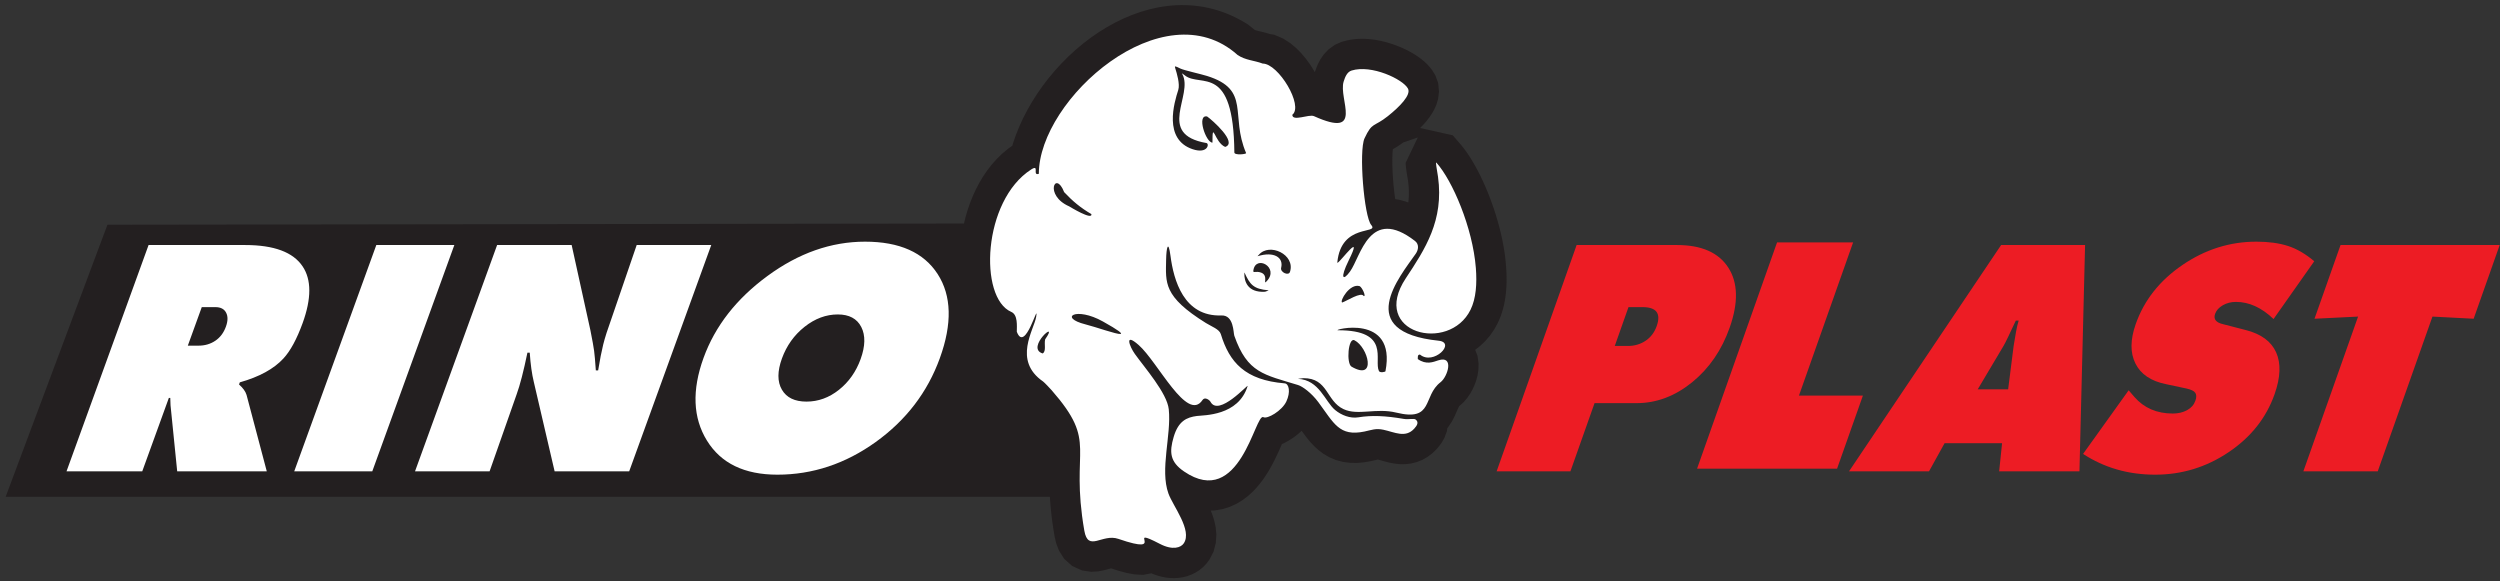 <?xml version="1.0" encoding="UTF-8"?>
<svg xmlns="http://www.w3.org/2000/svg" xmlns:xlink="http://www.w3.org/1999/xlink" width="387pt" height="90pt" viewBox="0 0 387 90" version="1.1">
<rect x="0" y="0" width="387" height="90" fill="#333333" stroke="none"/>
<g id="surface1">
<path style=" stroke:none;fill-rule:evenodd;fill:rgb(13.699%,12.199%,12.5%);fill-opacity:1;" d="M 162.523 76.902 L 0.875 76.902 L 16.633 34.789 L 149.219 34.602 L 149.223 34.594 L 149.484 33.531 L 149.801 32.473 L 150.164 31.418 L 150.578 30.379 L 151.047 29.352 L 151.57 28.344 L 152.156 27.363 L 152.805 26.406 L 153.52 25.48 L 154.305 24.598 L 155.16 23.766 L 156.094 22.988 L 156.719 22.551 L 156.777 22.297 C 161.289 7.934 178.859 -5.359 193.211 3.809 L 194.246 4.641 L 194.281 4.652 L 194.367 4.68 L 194.484 4.715 L 194.641 4.758 L 194.836 4.805 L 195.059 4.859 L 195.324 4.922 L 195.621 4.992 L 195.953 5.082 L 196.316 5.184 L 196.598 5.273 L 197.227 5.371 L 198.629 5.965 L 199.73 6.672 L 200.648 7.438 L 201.445 8.25 L 202.16 9.102 L 202.805 9.988 L 203.387 10.914 L 203.535 11.184 L 203.66 10.809 L 203.836 10.34 L 204.082 9.777 L 204.434 9.129 L 204.945 8.398 L 205.664 7.641 L 206.637 6.938 L 207.66 6.488 L 208.434 6.277 L 209.023 6.156 L 209.602 6.074 L 210.168 6.023 L 210.723 6.004 L 211.262 6.012 L 211.789 6.039 L 212.309 6.09 L 212.816 6.156 L 213.312 6.242 L 213.797 6.34 L 214.273 6.453 L 214.742 6.578 L 215.199 6.715 L 215.648 6.863 L 216.09 7.02 L 216.52 7.188 L 216.941 7.363 L 217.352 7.547 L 217.754 7.742 L 218.145 7.945 L 218.531 8.156 L 218.902 8.379 L 219.27 8.609 L 219.633 8.859 L 219.988 9.125 L 220.34 9.406 L 220.688 9.715 L 221.039 10.066 L 221.395 10.465 L 221.75 10.938 L 222.191 11.66 L 222.633 12.855 L 222.758 14.18 L 222.621 15.301 L 222.352 16.211 L 222.023 16.949 L 221.668 17.574 L 221.305 18.113 L 220.934 18.598 L 220.559 19.047 L 220.172 19.469 L 219.828 19.816 L 224.895 20.949 L 226.195 22.457 L 226.539 22.883 L 226.863 23.32 L 227.184 23.773 L 227.492 24.238 L 227.793 24.719 L 228.09 25.215 L 228.379 25.727 L 228.664 26.25 L 228.945 26.789 L 229.223 27.344 L 229.492 27.91 L 229.758 28.492 L 230.016 29.086 L 230.27 29.688 L 230.516 30.301 L 230.754 30.926 L 230.984 31.562 L 231.211 32.207 L 231.426 32.859 L 231.633 33.52 L 231.828 34.188 L 232.016 34.859 L 232.191 35.539 L 232.359 36.223 L 232.512 36.914 L 232.652 37.605 L 232.777 38.301 L 232.891 39 L 232.988 39.703 L 233.066 40.406 L 233.129 41.098 L 233.168 41.645 L 233.195 42.184 L 233.215 42.723 L 233.219 43.27 L 233.215 43.816 L 233.191 44.367 L 233.156 44.922 L 233.102 45.477 L 233.031 46.035 L 232.938 46.602 L 232.828 47.164 L 232.688 47.734 L 232.523 48.305 L 232.332 48.875 L 232.105 49.445 L 231.824 50.062 L 231.281 51.039 L 230.617 51.988 L 229.875 52.848 L 229.062 53.605 L 228.359 54.148 L 228.723 55.102 L 228.887 56.301 L 228.852 57.293 L 228.719 58.148 L 228.512 58.91 L 228.254 59.617 L 227.949 60.281 L 227.59 60.93 L 227.148 61.57 L 226.594 62.23 L 226.145 62.641 L 225.898 62.855 L 225.863 62.914 L 225.77 63.086 L 225.629 63.398 L 225.43 63.859 L 225.152 64.48 L 224.746 65.262 L 224.133 66.18 L 224.039 66.277 L 223.98 66.746 L 223.594 67.793 L 223.16 68.543 L 222.762 69.082 L 222.355 69.555 L 221.742 70.156 L 220.98 70.73 L 220.145 71.203 L 219.266 71.543 L 218.398 71.758 L 217.574 71.852 L 216.816 71.855 L 216.145 71.801 L 215.559 71.711 L 215.039 71.605 L 214.586 71.492 L 214.199 71.387 L 213.863 71.293 L 213.574 71.211 L 213.348 71.152 L 213.27 71.133 L 213.219 71.148 L 213.078 71.18 L 212.906 71.223 L 212.691 71.273 L 212.441 71.332 L 212.105 71.402 L 211.109 71.574 L 210.047 71.664 L 208.961 71.645 L 207.863 71.496 L 206.793 71.211 L 205.785 70.785 L 204.879 70.258 L 204.09 69.668 L 203.422 69.051 L 202.848 68.438 L 202.355 67.84 L 201.91 67.258 L 201.5 66.695 L 201.492 66.684 L 201.258 66.91 L 200.797 67.297 L 200.328 67.656 L 199.852 67.977 L 199.367 68.273 L 198.855 68.547 L 198.445 68.734 L 198.43 68.766 L 198.199 69.293 L 197.941 69.871 L 197.656 70.484 L 197.344 71.133 L 196.996 71.809 L 196.617 72.504 L 196.195 73.215 L 195.727 73.93 L 195.207 74.648 L 194.621 75.363 L 193.969 76.07 L 193.227 76.75 L 192.387 77.391 L 191.441 77.969 L 190.391 78.453 L 189.238 78.816 L 188.004 79.023 L 187.43 79.039 L 187.707 79.766 L 187.98 80.641 L 188.188 81.625 L 188.293 82.742 L 188.215 84.012 L 187.863 85.383 L 187.234 86.605 L 186.723 87.285 L 186.219 87.805 L 185.668 88.254 L 185.082 88.629 L 184.461 88.938 L 183.82 89.176 L 183.16 89.348 L 182.496 89.453 L 181.84 89.496 L 181.176 89.48 L 180.52 89.41 L 179.879 89.289 L 179.246 89.121 L 178.621 88.91 L 178.23 88.746 L 176.992 88.988 L 175.605 88.914 L 174.391 88.688 L 173.098 88.34 L 171.996 87.98 L 171.738 88.051 L 171.332 88.16 L 170.77 88.305 L 169.988 88.449 L 168.91 88.512 L 167.508 88.309 L 165.98 87.621 L 164.73 86.5 L 163.934 85.246 L 163.484 84.066 L 163.25 83.039 L 163.023 81.656 L 162.852 80.438 L 162.719 79.285 L 162.613 78.195 L 162.535 77.168 Z M 219.477 21.273 L 217.238 22.047 L 216.742 22.398 L 216.289 22.695 L 215.891 22.934 L 215.629 23.082 L 215.617 23.105 L 215.617 23.113 L 215.594 23.316 L 215.57 23.586 L 215.555 23.906 L 215.539 24.266 L 215.535 24.664 L 215.531 25.09 L 215.539 25.543 L 215.551 26.012 L 215.57 26.496 L 215.594 26.988 L 215.629 27.488 L 215.664 27.992 L 215.703 28.492 L 215.754 28.984 L 215.805 29.469 L 215.859 29.938 L 215.922 30.391 L 215.98 30.82 L 215.984 30.824 L 216.629 30.93 L 217.562 31.184 L 218.004 31.348 L 218.039 31.039 L 218.07 30.645 L 218.09 30.238 L 218.094 29.82 L 218.086 29.391 L 218.062 28.945 L 218.023 28.484 L 217.965 27.996 L 217.918 27.699 L 217.859 27.336 L 217.789 26.941 L 217.723 26.516 L 217.656 26.039 L 217.586 25.223 L 219.477 21.273 "/>
<path style=" stroke:none;fill-rule:nonzero;fill:rgb(92.899%,10.999%,14.099%);fill-opacity:1;" d="M 267.754 50.715 C 266.52 54.215 264.574 57.039 261.926 59.188 C 259.277 61.332 256.414 62.406 253.332 62.406 L 246.836 62.406 L 243.102 72.961 L 231.68 72.961 L 244.062 37.93 L 259.586 37.93 C 263.391 37.93 266.047 39.098 267.547 41.434 C 269.047 43.77 269.117 46.863 267.754 50.715 Z M 256.457 50.477 C 257.148 48.52 256.422 47.543 254.27 47.543 L 252.09 47.543 L 249.965 53.555 L 252.012 53.555 C 253.031 53.555 253.938 53.285 254.738 52.75 C 255.539 52.211 256.113 51.453 256.457 50.477 Z M 284.379 72.547 L 262.707 72.547 L 275.09 37.52 L 286.863 37.52 L 278.48 61.234 L 288.379 61.234 Z M 321.898 72.961 L 309.469 72.961 L 309.922 68.605 L 301.023 68.605 L 298.613 72.961 L 286.23 72.961 L 309.773 37.93 L 322.77 37.93 Z M 310.859 60.273 L 311.711 53.555 C 311.828 52.797 311.949 52.086 312.07 51.422 C 312.188 50.762 312.324 50.16 312.488 49.625 L 312.051 49.625 C 311.555 50.699 311.145 51.566 310.824 52.227 C 310.504 52.891 310.273 53.332 310.141 53.555 L 306.148 60.273 Z M 352.102 61.031 C 350.809 64.695 348.438 67.684 344.984 70.004 C 341.535 72.324 337.746 73.48 333.617 73.48 C 329.461 73.48 325.742 72.41 322.461 70.266 L 329.516 60.418 L 330.41 61.457 C 331.902 63.164 333.883 64.016 336.355 64.016 C 337.195 64.016 337.934 63.84 338.566 63.492 C 339.195 63.148 339.625 62.656 339.848 62.027 C 340.035 61.488 340.027 61.082 339.824 60.797 C 339.621 60.512 339.152 60.289 338.422 60.133 L 335.301 59.469 C 332.969 58.996 331.391 57.934 330.566 56.273 C 329.738 54.617 329.758 52.574 330.617 50.145 C 331.922 46.453 334.336 43.406 337.859 41.008 C 341.379 38.609 345.191 37.41 349.289 37.41 C 351.18 37.41 352.809 37.633 354.18 38.074 C 355.551 38.516 356.906 39.305 358.246 40.441 L 351.945 49.387 C 350.102 47.621 348.16 46.734 346.125 46.734 C 345.367 46.734 344.688 46.91 344.086 47.258 C 343.484 47.605 343.09 48.047 342.898 48.582 C 342.609 49.402 343.031 49.941 344.16 50.191 L 347.637 51.09 C 350.012 51.691 351.582 52.844 352.348 54.547 C 353.109 56.25 353.027 58.414 352.102 61.031 Z M 382.922 49.34 L 376.543 49.008 L 368.074 72.961 L 356.562 72.961 L 365.031 49.008 L 358.285 49.34 L 362.316 37.93 L 386.953 37.93 L 382.922 49.34 "/>
<path style=" stroke:none;fill-rule:nonzero;fill:rgb(100%,100%,100%);fill-opacity:1;" d="M 133.223 55.59 C 133.953 53.57 133.988 51.914 133.324 50.617 C 132.66 49.324 131.449 48.676 129.688 48.676 C 127.871 48.676 126.156 49.316 124.543 50.594 C 122.93 51.871 121.766 53.508 121.043 55.492 C 120.324 57.48 120.32 59.094 121.039 60.324 C 121.754 61.555 123.023 62.168 124.844 62.168 C 126.66 62.168 128.336 61.562 129.863 60.348 C 131.395 59.133 132.512 57.547 133.223 55.59 Z M 145.488 55.445 C 143.574 60.719 140.27 65.039 135.57 68.418 C 130.871 71.793 125.793 73.48 120.336 73.48 C 115.234 73.48 111.602 71.723 109.434 68.203 C 107.266 64.684 107.09 60.418 108.91 55.398 C 110.695 50.477 113.996 46.246 118.812 42.715 C 123.629 39.18 128.66 37.41 133.91 37.41 C 139.246 37.41 142.996 39.082 145.152 42.43 C 147.309 45.773 147.422 50.113 145.488 55.445 Z M 97.398 72.961 L 85.855 72.961 L 82.637 59.141 C 82.336 57.91 82.125 56.395 82.004 54.594 L 81.645 54.594 C 81.051 57.465 80.496 59.613 79.98 61.031 L 75.789 72.961 L 64.246 72.961 L 76.953 37.93 L 88.492 37.93 L 91.398 51.141 C 91.703 52.684 91.895 53.742 91.969 54.312 C 92.047 54.879 92.137 55.891 92.234 57.34 L 92.594 57.34 C 92.859 55.699 93.121 54.367 93.375 53.34 C 93.625 52.316 94.086 50.887 94.746 49.055 L 98.559 37.93 L 110.102 37.93 Z M 57.629 72.961 L 45.547 72.961 L 58.254 37.93 L 70.332 37.93 Z M 34.969 50.57 C 35.289 49.688 35.301 48.961 34.996 48.395 C 34.699 47.824 34.145 47.543 33.34 47.543 L 31.234 47.543 L 29.074 53.508 L 30.727 53.508 C 31.711 53.508 32.578 53.254 33.328 52.75 C 34.078 52.242 34.625 51.52 34.969 50.57 Z M 41.297 72.961 L 27.43 72.961 L 26.398 62.738 L 26.359 61.602 L 26.137 61.602 L 22.02 72.961 L 10.297 72.961 L 23 37.93 L 37.941 37.93 C 42.414 37.93 45.383 39.035 46.852 41.246 C 48.223 43.297 48.223 46.215 46.852 50.004 C 45.945 52.496 44.953 54.328 43.875 55.492 C 42.398 57.102 40.145 58.336 37.121 59.188 L 37.004 59.52 C 37.613 60.055 38 60.59 38.164 61.129 L 41.297 72.961 "/>
<path style=" stroke:none;fill-rule:evenodd;fill:rgb(100%,100%,100%);fill-opacity:1;" d="M 173.125 83.418 C 170.609 82.551 168.438 85.527 167.852 82.141 C 165.586 69.09 170.074 68.73 162.797 60.41 C 162.637 60.227 161.68 59.203 161.477 59.062 C 156.73 55.789 160.09 51.035 160.402 49.027 C 160.805 46.453 158.695 54.797 157.402 51.352 C 157.402 50.457 157.586 48.727 156.543 48.281 C 151.5 46.109 152.086 31.07 159.633 26.23 C 160.984 25.363 159.746 27.266 160.812 26.906 C 160.812 15.316 180.121 -1.727 191.566 8.5 C 192.785 9.34 194.152 9.34 195.461 9.84 C 197.914 9.84 201.828 16.391 200.051 17.766 C 200.051 18.875 202.625 17.629 203.402 17.98 C 211.254 21.52 207.145 15.312 208 12.617 C 208.215 11.941 208.512 11.141 209.23 10.918 C 212.293 9.965 217.172 12.254 217.953 13.711 C 218.473 14.688 216.676 16.516 214.844 17.977 C 212.648 19.727 212.438 18.824 211.23 21.41 C 210.328 23.352 211.148 33.527 212.27 34.832 C 213.562 36.344 207.602 34.469 207.016 40.629 C 207.008 40.68 207.031 40.691 207.074 40.668 C 207.59 40.41 211.113 35.574 208.777 40.316 C 207.395 43.129 207.891 43.543 208.984 42.031 C 210.656 39.719 211.988 31.855 219.035 37.297 C 219.699 37.809 219.59 38.648 219.164 39.266 C 216.629 42.906 209.477 51.371 222.695 52.742 C 225.461 53.027 221.891 56.617 219.812 54.887 C 219.398 54.887 219.492 55.297 219.473 55.582 C 220.777 56.512 221.855 56.043 222.648 55.781 C 225.148 54.965 224.109 58.309 223.008 59.156 C 220.18 61.332 221.996 65.309 216.137 63.871 C 213.023 63.105 210.219 64.375 207.984 63.336 C 205.254 62.062 205.613 58.512 201.754 58.539 L 200.914 58.645 C 204.234 58.793 205.105 62.172 206.688 63.48 C 207.648 64.273 209.004 64.809 210.266 64.602 C 212.352 64.266 214.457 64.359 217.289 64.844 C 218.094 64.98 218.867 64.719 219.156 64.953 C 219.652 65.359 219.387 65.848 218.934 66.344 C 217.562 67.855 215.922 66.906 214.141 66.523 C 212.949 66.27 212.352 66.562 211.215 66.801 C 207.305 67.613 206.504 65.523 204.078 62.254 C 203.02 60.824 201.621 59.812 200.938 59.602 C 195.68 57.988 193.098 57.754 191.074 51.98 C 190.906 51.504 191.016 48.762 189.082 48.832 C 183.238 49.043 181.68 43.359 181.191 39.602 C 180.859 37.051 180.547 38.332 180.516 40.184 C 180.457 43.773 180.035 45.875 186.684 50.008 C 187.57 50.555 188.754 50.961 188.984 51.723 C 190.312 56.082 192.73 58.84 198.871 59.344 C 199.543 59.398 199.805 60.695 199.129 62.145 C 198.453 63.598 196.164 64.918 195.574 64.578 C 194.297 63.848 191.992 78.918 183.285 72.98 C 181.082 71.477 181 69.969 181.684 67.641 C 182.41 65.156 183.723 64.598 185.27 64.395 C 186.305 64.258 191.715 64.418 193.133 59.754 C 193.242 59.391 188.652 64.57 187.383 62.195 C 187.227 61.906 186.504 61.391 186.152 61.918 C 183.777 65.484 179.238 56.027 176.266 53.41 C 173.965 51.383 174.879 53.672 175.672 54.785 C 177.145 56.859 180.672 60.855 180.926 63.363 C 181.344 67.395 179.527 72.66 180.875 76.402 C 181.586 78.367 184.598 82.094 183.25 84.105 C 182.805 84.773 181.539 85.227 179.562 84.199 C 173.906 81.27 181.012 86.141 173.125 83.418 Z M 209.223 56.762 C 208.379 56.273 208.695 52.18 209.672 52.676 C 211.797 53.746 213.156 59.035 209.223 56.762 Z M 213.457 57.43 C 212.633 55.734 215.336 51.117 207.129 51.125 C 205.996 51.129 216.23 48.344 214.469 57.473 C 214.449 57.574 213.617 57.758 213.457 57.43 Z M 161.398 54.715 C 158.648 53.84 164.117 49.195 161.793 52.52 C 161.605 53.23 162 54.395 161.398 54.715 Z M 168.039 50.215 C 163.809 49.152 166.551 47.426 170.73 49.766 C 173.211 51.152 173.805 51.648 173.445 51.699 C 172.852 51.777 169.609 50.609 168.039 50.215 Z M 217.613 43.082 C 220.605 38.559 223.535 34.137 222.605 27.367 C 222.469 26.348 222.16 24.961 222.359 25.184 C 224.824 27.922 227.969 35.223 228.461 41.477 C 228.648 43.898 228.5 46.188 227.641 47.945 C 224.32 54.719 211.984 51.594 217.613 43.082 Z M 207.766 46.832 C 207.336 46.637 208.93 43.816 210.484 44.297 C 210.895 44.531 211.512 45.957 211.102 45.832 C 210.727 45.102 208.441 46.617 207.766 46.832 Z M 192.625 42.379 C 192.625 42.309 192.625 42.152 192.652 42.207 C 193.484 44.039 194.031 44.75 196.363 44.938 C 196.445 44.945 195.895 45.16 195.82 45.164 C 193.039 45.324 192.613 43.441 192.625 42.379 Z M 194.016 41.898 C 194.344 39.344 198.129 41.395 196.078 43.539 C 195.43 44.219 196.43 42.652 195.227 42.203 C 194.402 41.898 193.961 42.336 194.016 41.898 Z M 198.32 41.465 C 198.734 39.828 197.176 38.887 194.699 39.656 C 194.617 39.68 194.805 39.523 194.855 39.461 C 196.48 37.5 200.566 39.406 199.688 42.09 C 199.473 42.758 198.148 42.137 198.32 41.465 Z M 191.078 23.602 C 190.957 9.734 185.859 13.559 183.465 11.707 C 183.062 11.395 182.906 11.266 183.02 11.469 C 184.805 14.738 178.906 20.777 186.754 22.141 C 187.246 22.227 186.973 23.891 184.598 23.09 C 180.051 21.551 181.766 15.883 182.395 13.926 C 182.684 13.023 182.164 11.309 181.938 10.598 C 181.801 10.172 181.832 10.172 182.727 10.613 C 183.27 10.879 185.914 11.465 186.848 11.758 C 193.684 13.891 190.375 17.809 192.895 23.688 C 192.98 23.883 191.082 24.07 191.078 23.602 Z M 189.656 22.742 C 187.988 22.047 187.688 18.457 187.688 22.078 C 186.66 22.078 185.199 17.68 186.863 18.031 C 187.598 18.535 191.66 22.094 189.656 22.742 Z M 168.949 33.145 C 167.246 32.148 166.062 31.156 164.73 29.742 C 163.379 26.262 161.586 30.227 165.508 31.945 C 165.664 32.039 169.121 34.148 168.949 33.145 "/>
</g>
</svg>

